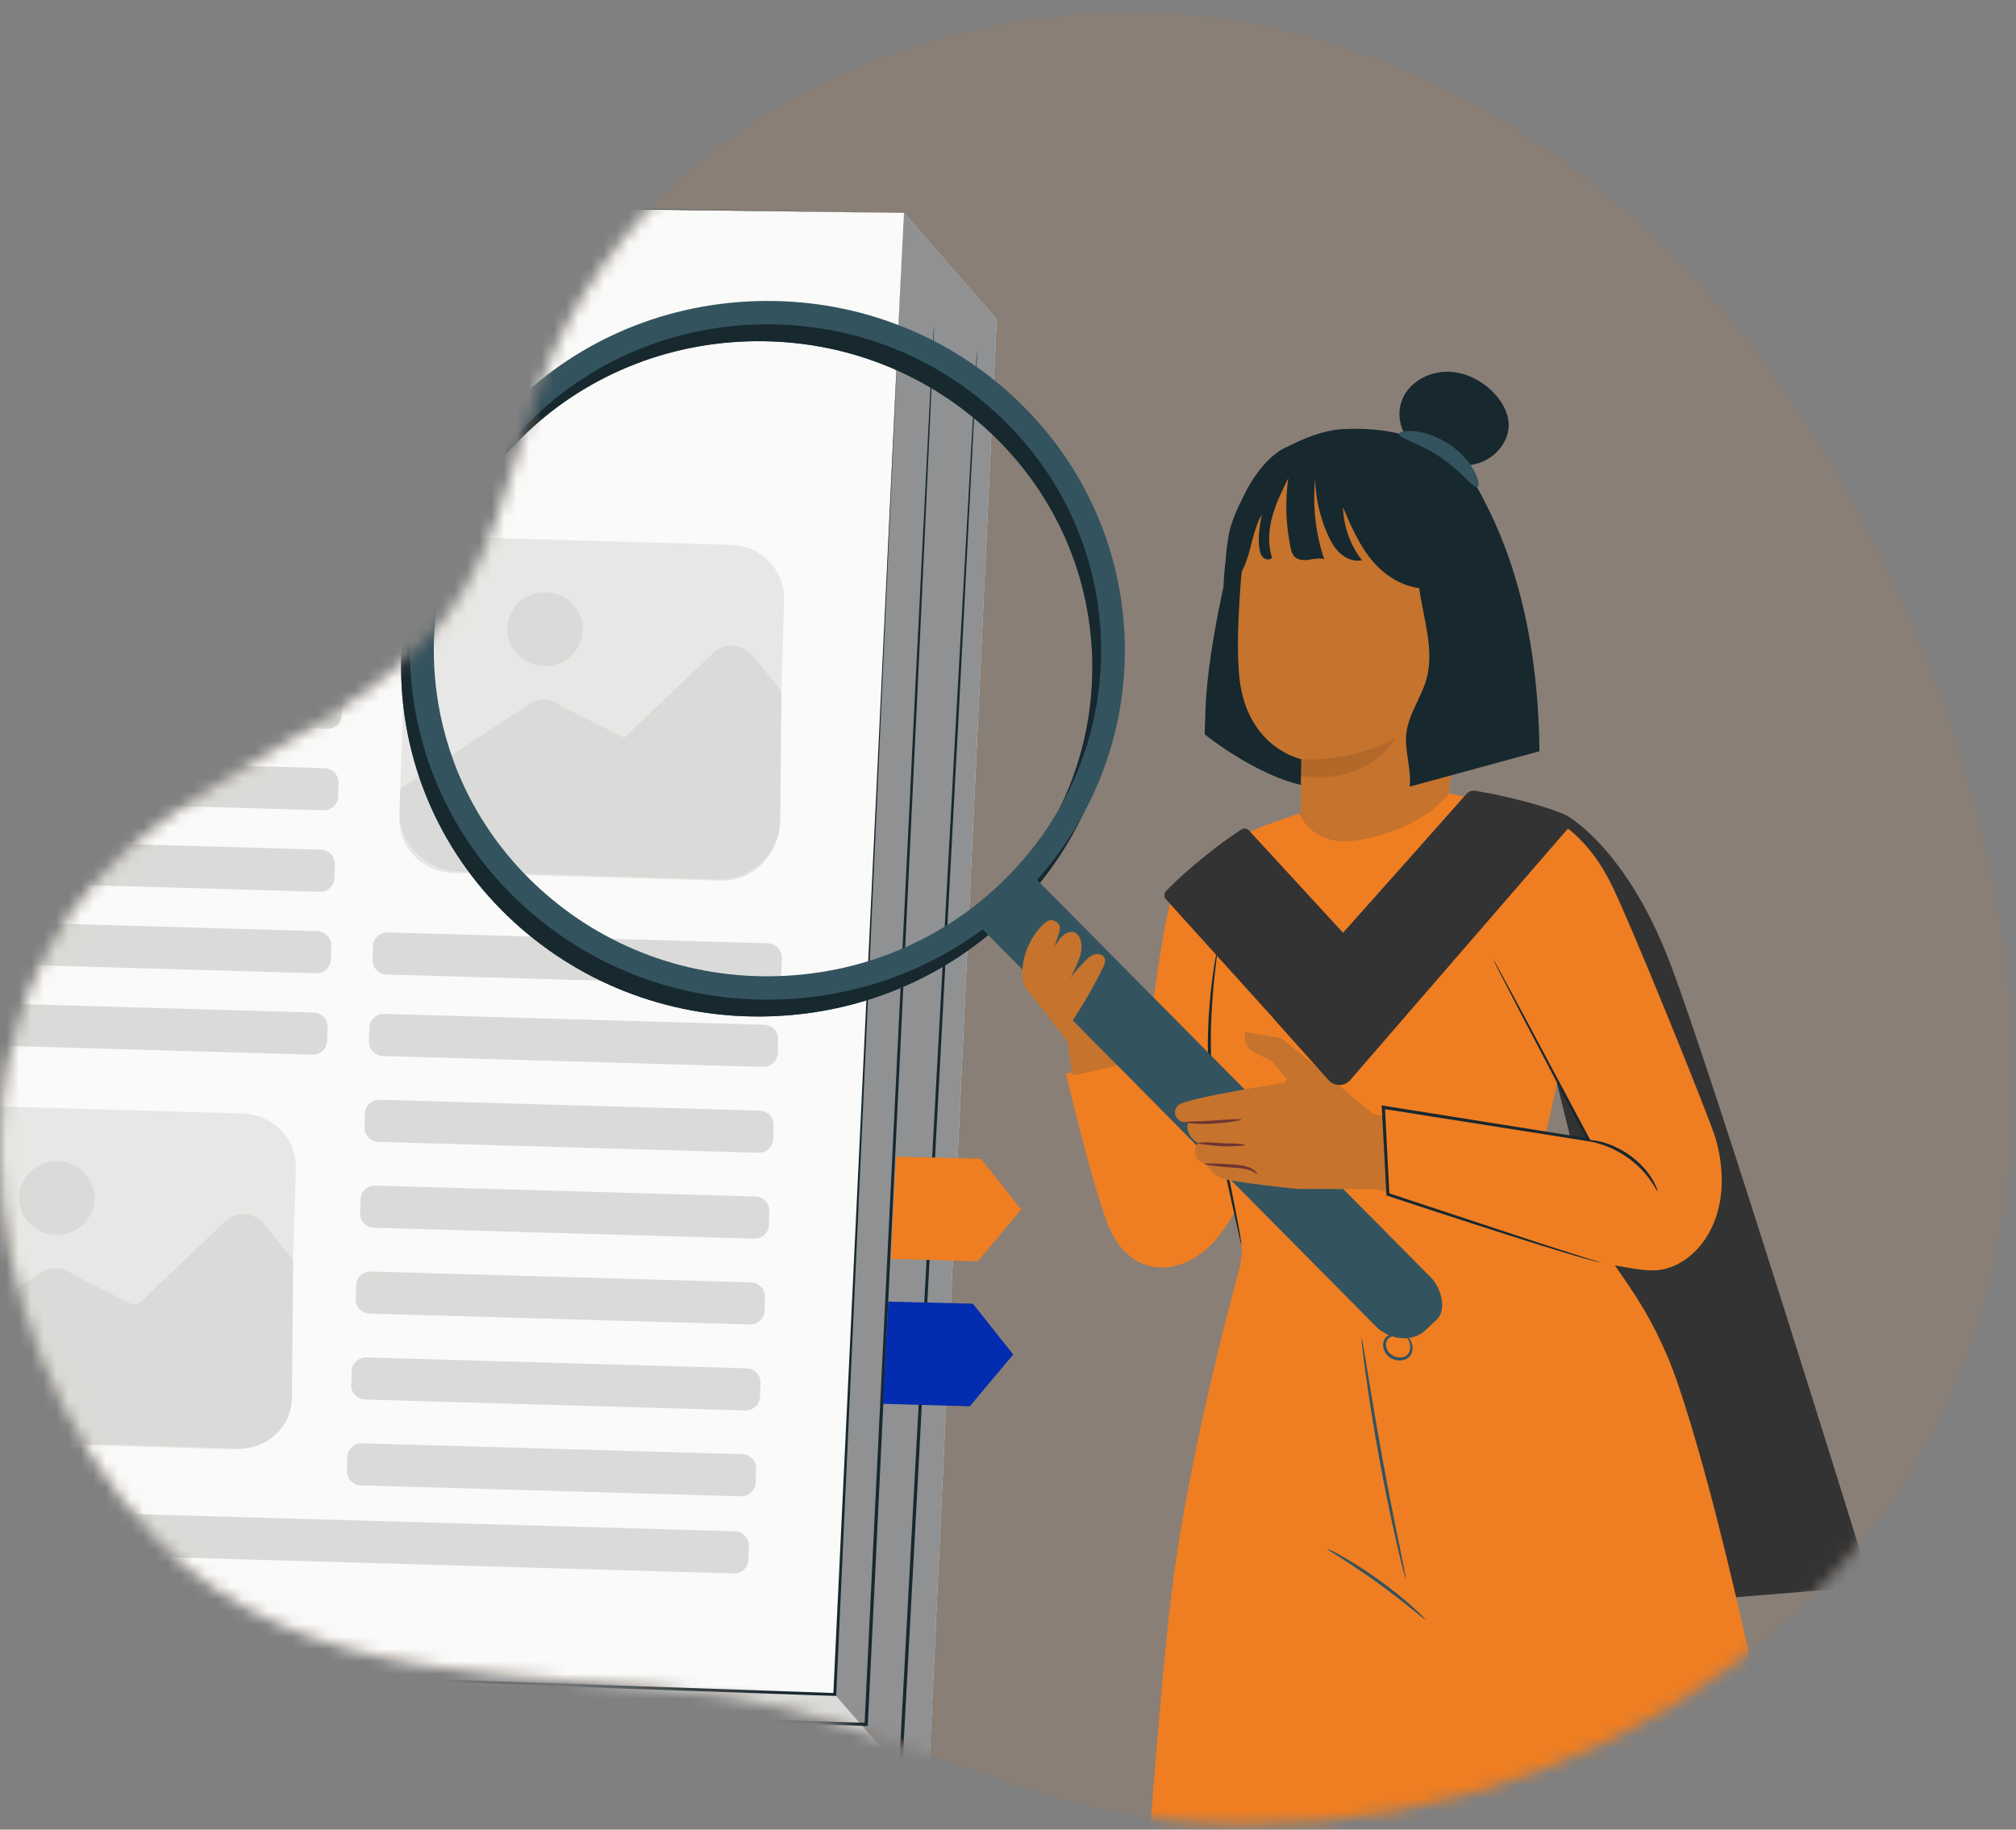 <svg width="162" height="147" viewBox="0 0 162 147" fill="none" xmlns="http://www.w3.org/2000/svg">
<rect x="0" y="0" width="162" height="147" fill="#808080" stroke="none"/>
<path opacity="0.1" d="M100.365 146.539C98.18 146.539 95.993 146.429 93.814 146.206C81.291 144.927 70.687 138.165 58.434 136.311C42.292 133.868 24.341 136.265 12.242 123.306C4.759 115.291 -0.001 103.662 3.19789e-07 92.436C0.001 83.494 3.023 74.809 10.098 68.412C17.295 61.904 26.915 58.641 33.88 51.823C39.677 46.15 40.823 37.867 43.513 30.64C45.999 23.96 50.211 18.133 55.677 13.449C65.1 5.374 78.352 0.995 90.898 0.995C92.987 0.995 95.058 1.117 97.087 1.363C117.167 3.798 134.093 16.94 144.686 33.32C152.83 45.912 159.088 61.31 161.08 76.789C161.519 80.198 161.75 83.611 161.75 86.998C161.747 102.828 156.671 118.107 143.926 129.864C132.235 140.648 116.352 146.539 100.365 146.539Z" fill="#EF7E22"/>
<mask id="mask0_9725_97900" style="mask-type:alpha" maskUnits="userSpaceOnUse" x="0" y="0" width="162" height="147">
<path d="M100.365 146.539C98.18 146.539 95.993 146.429 93.814 146.206C81.291 144.927 70.687 138.165 58.434 136.311C42.292 133.868 24.341 136.265 12.242 123.306C4.759 115.291 -0.001 103.662 3.19789e-07 92.436C0.001 83.494 3.023 74.809 10.098 68.412C17.295 61.904 26.915 58.641 33.88 51.823C39.677 46.15 40.823 37.867 43.513 30.64C45.999 23.96 50.211 18.133 55.677 13.449C65.1 5.374 78.352 0.995 90.898 0.995C92.987 0.995 95.058 1.117 97.087 1.363C117.167 3.798 134.093 16.94 144.686 33.32C152.83 45.912 159.088 61.31 161.08 76.789C161.519 80.198 161.75 83.611 161.75 86.998C161.747 102.828 156.671 118.107 143.926 129.864C132.235 140.648 116.352 146.539 100.365 146.539Z" fill="#EF7E22"/>
</mask>
<g mask="url(#mask0_9725_97900)">
<path d="M125.85 65.5C125.85 65.5 130.617 67.996 134.193 77.353C137.768 86.709 150.348 127.445 150.348 127.445L134.458 128.739C134.458 128.739 122.567 70.244 118.611 67.311L125.85 65.5V65.5Z" fill="#333333"/>
<path d="M129.34 102.289C130.573 104.332 133.386 112.149 134.48 116.142C139.472 134.361 143.695 158.863 145.098 163.856C146.967 170.509 151.152 185.563 153.282 195.587L143.052 199.944C143.052 199.944 129.654 164.686 125.999 156.023C122.211 147.046 115.892 130.113 115.892 130.113L112.242 197.277L102.443 197.572C102.443 197.572 99.092 178.647 97.759 167.335C96.427 156.024 96.278 132.74 96.267 126.83C96.253 119.634 99.447 103.444 99.447 103.444C99.447 103.444 103.269 106.246 110.436 105.174C116.144 104.32 127.978 100.031 127.978 100.031L129.34 102.289" fill="#042CB0"/>
<path d="M99.757 101.336C99.757 101.336 95.584 116.166 94.171 127.805C92.759 139.444 91.17 165.136 91.17 165.136C91.17 165.136 121.803 169.705 146.875 165.136C146.875 165.136 140.525 127.863 134.803 111.102C133.861 108.343 132.545 105.721 130.89 103.302L127.718 98.664L99.757 101.336V101.336Z" fill="#EF7E22"/>
<path d="M80.094 25.658L74.54 144.697L-15.016 142.212L-20.345 133.122L-10.713 22.489L72.633 17.102L80.094 25.658" fill="#DADBD8"/>
<path d="M74.539 144.697L67.078 136.14L72.632 17.102L80.092 25.658L74.539 144.697" fill="#8F9192"/>
<path d="M72.632 17.102L67.079 136.141L-20.345 133.122L-13.731 15.898L72.632 17.102" fill="#FAFAF9"/>
<path d="M72.632 17.104C71.774 17.093 38.688 16.671 -13.733 16.002L-13.628 15.906C-15.469 48.664 -17.749 89.241 -20.216 133.131L-20.34 132.999C-19.885 133.014 -19.391 133.031 -18.897 133.048C11.864 134.114 41.062 135.127 67.083 136.028L66.962 136.137C70.311 65.838 72.584 18.12 72.632 17.104C72.586 18.119 70.406 65.842 67.196 136.148L67.191 136.261L67.075 136.257C41.054 135.362 11.855 134.358 -18.906 133.3C-19.401 133.283 -19.894 133.266 -20.349 133.25L-20.48 133.245L-20.474 133.117C-17.988 89.228 -15.691 48.652 -13.836 15.895L-13.83 15.797L-13.73 15.798C38.689 16.591 71.775 17.091 72.632 17.104" fill="#17282F"/>
<path d="M-3.673 44.603L26.857 45.477C27.498 45.495 28.033 45.003 28.052 44.377L28.085 43.26C28.104 42.634 27.6 42.111 26.959 42.093L-3.571 41.219C-4.212 41.201 -4.747 41.693 -4.766 42.319L-4.799 43.437C-4.818 44.063 -4.314 44.585 -3.673 44.603" fill="#DADBD8"/>
<path d="M-3.961 51.142L26.569 52.016C27.21 52.035 27.745 51.542 27.764 50.916L27.797 49.799C27.816 49.173 27.312 48.651 26.671 48.632L-3.859 47.758C-4.5 47.74 -5.035 48.232 -5.054 48.858L-5.087 49.976C-5.106 50.602 -4.602 51.124 -3.961 51.142" fill="#DADBD8"/>
<path d="M-4.257 57.69L26.273 58.563C26.914 58.582 27.449 58.089 27.468 57.464L27.501 56.346C27.52 55.72 27.016 55.198 26.375 55.18L-4.155 54.305C-4.796 54.287 -5.331 54.78 -5.35 55.406L-5.383 56.523C-5.402 57.149 -4.898 57.671 -4.257 57.69" fill="#DADBD8"/>
<path d="M-4.553 64.228L25.977 65.103C26.618 65.121 27.153 64.628 27.172 64.003L27.205 62.885C27.224 62.259 26.72 61.737 26.079 61.719L-4.451 60.844C-5.092 60.826 -5.627 61.319 -5.646 61.944L-5.679 63.062C-5.698 63.688 -5.193 64.21 -4.553 64.228" fill="#DADBD8"/>
<path d="M-4.845 70.775L25.685 71.649C26.326 71.668 26.861 71.175 26.88 70.549L26.913 69.432C26.932 68.806 26.428 68.284 25.787 68.266L-4.743 67.391C-5.384 67.373 -5.919 67.865 -5.938 68.491L-5.971 69.609C-5.99 70.234 -5.485 70.757 -4.845 70.775" fill="#DADBD8"/>
<path d="M-5.137 77.322L25.393 78.196C26.034 78.215 26.569 77.722 26.587 77.096L26.621 75.978C26.64 75.353 26.136 74.83 25.495 74.812L-5.035 73.938C-5.676 73.92 -6.211 74.412 -6.23 75.038L-6.263 76.155C-6.282 76.781 -5.778 77.304 -5.137 77.322" fill="#DADBD8"/>
<path d="M-5.438 83.861L25.093 84.735C25.733 84.754 26.268 84.261 26.287 83.635L26.32 82.518C26.339 81.891 25.835 81.369 25.194 81.351L-5.336 80.477C-5.977 80.459 -6.512 80.951 -6.53 81.577L-6.564 82.694C-6.583 83.32 -6.079 83.843 -5.438 83.861" fill="#DADBD8"/>
<path d="M31.067 78.299L61.597 79.173C62.238 79.191 62.773 78.698 62.792 78.073L62.825 76.955C62.844 76.329 62.34 75.807 61.699 75.789L31.169 74.915C30.528 74.896 29.993 75.389 29.974 76.014L29.941 77.132C29.922 77.758 30.426 78.28 31.067 78.299" fill="#DADBD8"/>
<path d="M30.775 84.845L61.305 85.72C61.946 85.738 62.481 85.245 62.5 84.619L62.533 83.502C62.552 82.876 62.047 82.354 61.407 82.335L30.877 81.461C30.236 81.443 29.701 81.936 29.682 82.561L29.649 83.679C29.63 84.305 30.134 84.827 30.775 84.845" fill="#DADBD8"/>
<path d="M30.416 91.744L60.946 92.618C61.587 92.636 62.122 92.144 62.141 91.518L62.174 90.4C62.193 89.775 61.689 89.253 61.048 89.234L30.518 88.36C29.877 88.341 29.342 88.834 29.323 89.46L29.29 90.578C29.271 91.203 29.775 91.725 30.416 91.744" fill="#DADBD8"/>
<path d="M30.063 98.643L60.594 99.517C61.234 99.535 61.769 99.043 61.788 98.417L61.821 97.299C61.841 96.673 61.336 96.151 60.695 96.133L30.165 95.258C29.524 95.24 28.989 95.733 28.971 96.359L28.937 97.476C28.918 98.102 29.423 98.624 30.063 98.643" fill="#DADBD8"/>
<path d="M29.712 105.541L60.242 106.415C60.883 106.433 61.417 105.941 61.436 105.315L61.47 104.197C61.489 103.571 60.984 103.049 60.343 103.031L29.814 102.157C29.173 102.138 28.638 102.631 28.619 103.257L28.585 104.374C28.567 105 29.071 105.522 29.712 105.541" fill="#DADBD8"/>
<path d="M29.351 112.447L59.881 113.321C60.522 113.339 61.057 112.847 61.076 112.221L61.109 111.104C61.128 110.477 60.624 109.955 59.983 109.937L29.453 109.063C28.812 109.045 28.277 109.537 28.259 110.163L28.225 111.28C28.206 111.906 28.71 112.429 29.351 112.447" fill="#DADBD8"/>
<path d="M29 119.345L59.53 120.22C60.171 120.238 60.706 119.745 60.724 119.119L60.758 118.002C60.777 117.376 60.272 116.854 59.632 116.835L29.101 115.961C28.461 115.943 27.925 116.436 27.907 117.061L27.874 118.179C27.855 118.805 28.359 119.327 29 119.345" fill="#DADBD8"/>
<path d="M-8.434 124.486L58.947 126.415C59.587 126.434 60.122 125.942 60.141 125.315L60.174 124.198C60.193 123.572 59.689 123.05 59.048 123.031L-8.332 121.102C-8.973 121.084 -9.508 121.576 -9.526 122.203L-9.56 123.32C-9.579 123.945 -9.075 124.468 -8.434 124.486" fill="#DADBD8"/>
<path d="M-3.142 36.08L17.447 36.669C18.088 36.687 18.622 36.195 18.641 35.569L18.675 34.451C18.694 33.826 18.19 33.303 17.549 33.285L-3.04 32.696C-3.681 32.678 -4.216 33.17 -4.234 33.796L-4.268 34.913C-4.287 35.539 -3.783 36.061 -3.142 36.08" fill="#DADBD8"/>
<path d="M-15.517 135.804C-15.517 135.804 -15.373 135.817 -15.091 135.83C-14.803 135.842 -14.385 135.86 -13.838 135.883C-12.73 135.923 -11.103 135.983 -9.002 136.061C-4.784 136.206 1.331 136.417 8.952 136.679C24.208 137.182 45.485 137.884 69.6 138.68L69.729 138.684L69.736 138.557C69.964 133.85 70.205 128.914 70.449 123.89C71.743 96.892 72.915 72.454 73.763 54.759C74.174 45.917 74.507 38.761 74.737 33.809C74.846 31.339 74.931 29.421 74.989 28.112C75.014 27.465 75.034 26.97 75.047 26.63C75.059 26.297 75.058 26.125 75.058 26.125C75.058 26.125 75.04 26.296 75.02 26.629C75 26.969 74.972 27.463 74.935 28.11C74.866 29.418 74.764 31.335 74.633 33.804C74.384 38.755 74.022 45.91 73.575 54.751C72.707 72.445 71.508 96.881 70.183 123.877C69.94 128.902 69.701 133.838 69.473 138.545L69.609 138.423C45.493 137.662 24.214 136.99 8.958 136.509C1.336 136.28 -4.78 136.096 -8.998 135.969C-11.1 135.911 -12.728 135.866 -13.837 135.835C-14.384 135.822 -14.802 135.812 -15.09 135.806C-15.372 135.801 -15.517 135.804 -15.517 135.804" fill="#17282F"/>
<path d="M-8.408 139.369C-8.408 139.369 -8.273 139.382 -8.007 139.395C-7.734 139.408 -7.34 139.425 -6.824 139.448C-5.777 139.49 -4.241 139.551 -2.255 139.631C1.731 139.779 7.514 139.995 14.732 140.264C29.183 140.782 49.374 141.506 72.362 142.329L72.491 142.333L72.498 142.207C72.805 136.528 73.124 130.62 73.451 124.584C74.872 97.945 76.159 73.832 77.091 56.371C77.543 47.647 77.91 40.586 78.163 35.699C78.284 33.262 78.378 31.369 78.442 30.078C78.47 29.439 78.492 28.951 78.507 28.616C78.52 28.286 78.52 28.117 78.52 28.117C78.52 28.117 78.502 28.285 78.48 28.614C78.459 28.95 78.428 29.437 78.388 30.075C78.312 31.366 78.202 33.258 78.06 35.694C77.786 40.58 77.391 47.639 76.903 56.362C75.951 73.821 74.636 97.933 73.184 124.57C72.859 130.607 72.542 136.514 72.236 142.194L72.372 142.073C49.382 141.285 29.19 140.592 14.739 140.097C7.519 139.86 1.735 139.671 -2.252 139.54C-4.238 139.48 -5.775 139.434 -6.823 139.402C-7.339 139.389 -7.733 139.379 -8.006 139.372C-8.272 139.366 -8.408 139.369 -8.408 139.369" fill="#17282F"/>
<path d="M20.536 15.582L21.856 14.32L37.6 14.396L38.363 15.801L20.536 15.582" fill="#333333"/>
<path d="M38.267 23.123L38.362 15.797L20.535 15.578L20.44 22.904L38.267 23.123" fill="#333333"/>
<path d="M38.873 23.366L38.876 23.113C38.88 22.779 38.606 22.505 38.264 22.501L20.439 22.281C20.097 22.277 19.816 22.545 19.812 22.879L19.809 23.131C19.804 23.465 20.078 23.74 20.42 23.744L38.246 23.963C38.588 23.967 38.868 23.7 38.873 23.366" fill="#333333"/>
<path d="M29.572 7.483L29.476 7.485C27.549 7.533 25.944 9.166 25.971 11.051C25.989 12.201 26.584 13.272 27.565 13.917L27.727 14.023L25.284 20.44C25.261 20.5 25.269 20.564 25.305 20.616C25.342 20.668 25.4 20.699 25.465 20.7L33.306 20.796C33.376 20.796 33.429 20.768 33.467 20.718C33.505 20.667 33.515 20.603 33.496 20.544L31.314 14.08L31.478 13.979C32.524 13.34 33.157 12.243 33.172 11.044C33.184 10.079 32.805 9.175 32.101 8.497C31.421 7.841 30.526 7.483 29.572 7.483L29.572 7.483H29.572ZM33.309 21.279H33.3L25.46 21.183C25.235 21.18 25.024 21.07 24.898 20.889C24.77 20.709 24.741 20.478 24.82 20.272L27.129 14.207C26.11 13.465 25.496 12.302 25.477 11.059C25.445 8.877 27.234 7.057 29.464 7.002C30.58 6.97 31.649 7.382 32.449 8.153C33.248 8.924 33.681 9.953 33.667 11.05C33.651 12.35 32.995 13.546 31.904 14.284L33.966 20.393C34.035 20.6 33.998 20.828 33.866 21.004C33.736 21.177 33.528 21.279 33.309 21.279" fill="#33535F"/>
<path d="M38.144 22.499C38.143 22.494 38.081 22.491 37.964 22.489C37.832 22.486 37.663 22.482 37.453 22.476C36.989 22.467 36.35 22.454 35.568 22.438C33.96 22.413 31.77 22.378 29.35 22.339C26.928 22.312 24.738 22.288 23.129 22.271C22.347 22.268 21.708 22.267 21.244 22.266C21.034 22.268 20.864 22.27 20.731 22.271C20.614 22.274 20.553 22.278 20.553 22.282C20.552 22.288 20.614 22.293 20.731 22.3C20.863 22.305 21.033 22.312 21.243 22.321C21.707 22.333 22.346 22.351 23.128 22.372C24.719 22.408 26.918 22.448 29.348 22.482C31.776 22.515 33.975 22.536 35.567 22.539C36.363 22.541 37.007 22.539 37.453 22.532C37.676 22.527 37.848 22.525 37.966 22.518C38.085 22.51 38.145 22.504 38.144 22.499" fill="#33535F"/>
<path d="M38.4 15.648C38.399 15.643 38.337 15.64 38.221 15.638C38.088 15.634 37.919 15.63 37.709 15.625C37.245 15.616 36.606 15.602 35.824 15.587C34.216 15.561 32.026 15.527 29.605 15.488C27.184 15.461 24.993 15.437 23.385 15.419C22.603 15.417 21.964 15.415 21.5 15.414C21.29 15.416 21.12 15.418 20.987 15.419C20.87 15.423 20.809 15.427 20.809 15.431C20.809 15.436 20.87 15.442 20.987 15.448C21.119 15.454 21.289 15.461 21.499 15.47C21.963 15.482 22.602 15.499 23.384 15.52C24.975 15.557 27.174 15.597 29.604 15.63C32.032 15.664 34.231 15.684 35.823 15.688C36.619 15.689 37.263 15.688 37.709 15.68C37.932 15.676 38.104 15.674 38.222 15.666C38.34 15.659 38.401 15.653 38.4 15.648" fill="#33535F"/>
<path d="M18.681 116.448L-2.855 115.831C-5.292 115.761 -7.21 113.775 -7.139 111.395L-6.587 93.029C-6.516 90.649 -4.482 88.776 -2.045 88.846L19.492 89.463C21.929 89.532 23.847 91.518 23.775 93.898L23.224 112.264C23.152 114.644 21.119 116.517 18.681 116.448" fill="#E7E8E5"/>
<path d="M-7.077 109.419C-7.068 109.187 -6.946 108.973 -6.749 108.844L3.191 102.33C3.967 101.724 5.072 101.748 5.819 102.377C5.859 102.411 5.903 102.442 5.95 102.466L10.456 104.724C10.74 104.867 11.085 104.816 11.313 104.598L18.139 98.08C19.046 97.289 20.448 97.405 21.206 98.335L23.396 101.02C23.503 101.15 23.559 101.312 23.558 101.478L23.454 112.324C23.432 114.622 21.479 116.452 19.127 116.38L-3.095 115.693C-5.418 115.622 -7.238 113.718 -7.153 111.449L-7.077 109.419" fill="#DADBD8"/>
<path d="M7.597 96.111C7.674 97.747 6.379 99.133 4.703 99.208C3.028 99.283 1.608 98.018 1.532 96.382C1.455 94.746 2.751 93.359 4.426 93.284C6.101 93.21 7.521 94.475 7.597 96.111Z" fill="#DADBD8"/>
<path d="M57.919 70.76L36.382 70.143C33.945 70.073 32.027 68.087 32.099 65.707L32.65 47.341C32.721 44.961 34.755 43.088 37.193 43.158L58.729 43.775C61.166 43.844 63.084 45.831 63.013 48.211L62.461 66.576C62.39 68.956 60.356 70.829 57.919 70.76" fill="#E7E8E5"/>
<path d="M32.172 63.362L42.426 56.642C43.223 56.02 44.367 56.062 45.114 56.742L50.166 59.275L57.374 52.392C58.281 51.602 59.683 51.718 60.441 52.647L62.795 55.534L62.696 65.916C62.67 68.609 60.381 70.754 57.625 70.669L36.865 70.028C34.142 69.944 32.008 67.713 32.108 65.054L32.172 63.362" fill="#DADBD8"/>
<path d="M46.834 50.416C46.91 52.051 45.614 53.438 43.94 53.513C42.265 53.588 40.845 52.322 40.768 50.687C40.691 49.051 41.987 47.664 43.662 47.589C45.337 47.514 46.757 48.779 46.834 50.416Z" fill="#DADBD8"/>
<path d="M-4.526 36.798C-4.526 36.798 -4.672 36.791 -4.924 36.688C-5.172 36.583 -5.529 36.362 -5.83 35.942C-6.123 35.529 -6.377 34.901 -6.272 34.169C-6.18 33.445 -5.766 32.666 -5.071 32.053C-4.376 31.433 -3.417 31.015 -2.366 30.754C-1.313 30.498 -0.159 30.334 1.062 30.322C3.497 30.29 6.215 30.838 8.676 32.207C9.286 32.557 9.858 32.984 10.29 33.53C10.717 34.074 10.994 34.732 11.014 35.409C11.043 36.09 10.747 36.749 10.291 37.214C9.836 37.686 9.257 37.986 8.683 38.2C7.52 38.625 6.342 38.691 5.267 38.739C4.184 38.774 3.175 38.721 2.261 38.612C0.432 38.392 -1.001 37.962 -1.963 37.617C-2.445 37.443 -2.812 37.291 -3.056 37.178C-3.301 37.066 -3.428 37.004 -3.424 36.996C-3.42 36.988 -3.287 37.035 -3.036 37.131C-2.785 37.229 -2.413 37.366 -1.929 37.524C-0.963 37.84 0.468 38.24 2.282 38.435C3.188 38.532 4.189 38.574 5.259 38.53C6.324 38.475 7.485 38.399 8.599 37.983C9.15 37.774 9.696 37.485 10.111 37.049C10.527 36.621 10.788 36.031 10.761 35.416C10.743 34.802 10.486 34.189 10.087 33.682C9.683 33.173 9.138 32.764 8.545 32.424C6.136 31.083 3.459 30.534 1.065 30.553C-0.137 30.559 -1.276 30.713 -2.314 30.956C-3.347 31.204 -4.277 31.601 -4.95 32.185C-5.623 32.764 -6.029 33.503 -6.129 34.188C-6.243 34.878 -6.017 35.481 -5.747 35.887C-5.47 36.299 -5.137 36.525 -4.902 36.643C-4.663 36.758 -4.522 36.784 -4.526 36.798" fill="#17282F"/>
<path d="M71.376 104.578L78.177 104.744L81.421 108.828L77.929 112.988L70.95 112.788L71.376 104.578" fill="#042CB0"/>
<path d="M72.019 92.93L78.82 93.095L82.065 97.179L78.572 101.34L71.594 101.14L72.019 92.93" fill="#EF7E22"/>
<path d="M99.308 43.055C99.308 43.055 97.06 51.259 96.867 57.065L96.803 58.999C96.803 58.999 101.761 63.02 105.92 63.267L109.405 54.897L99.308 43.055" fill="#17282F"/>
<path d="M121.33 48.086C120.382 44.084 120.018 39.426 116.61 36.817C114.082 34.88 111.201 34.34 107.99 34.472C106.41 34.536 104.625 35.249 103.248 36.01C101.36 37.053 100.56 39.17 99.649 41.093C97.825 44.945 98.056 50.161 99.292 51.611L115.775 60.112C119.066 58.439 121.128 57.773 121.654 53.488C121.876 51.685 121.749 49.855 121.33 48.086" fill="#17282F"/>
<path d="M116.438 39.997L106.064 37.008C102.723 36.532 100.329 40.482 99.984 43.763C99.601 47.407 99.281 51.872 99.614 54.615C100.285 60.131 104.559 60.994 104.559 60.994C104.561 60.976 104.569 61.077 104.535 62.706L104.523 66.063C104.479 67.13 104.67 67.489 105.339 68.335C106.869 70.271 109.658 70.53 112.945 69.341C114.851 68.653 116.176 67.268 116.322 65.381L118.125 42.021C118.186 41.021 117.453 40.142 116.438 39.997" fill="#C5732D"/>
<path opacity="0.1" d="M104.536 60.989C104.536 60.989 108.303 61.372 112.133 59.32C112.133 59.32 110.12 63.085 104.522 62.356L104.536 60.989" fill="black"/>
<path d="M106.029 36.414L106.003 36.534L106.022 36.542L106.029 36.414Z" fill="#17282F"/>
<path d="M113.277 63.202C113.436 61.764 112.843 60.32 113.015 58.885C113.197 57.362 114.207 56.057 114.622 54.579C115.285 52.211 114.375 49.693 114.041 47.246C112.636 47.077 111.326 46.253 110.39 45.188C109.264 43.906 108.583 42.318 107.92 40.758C107.96 42.286 108.502 43.8 109.447 45.019C108.824 45.146 108.166 44.886 107.698 44.464C107.229 44.042 106.923 43.478 106.671 42.906C106.061 41.522 105.729 40.026 105.676 38.52C105.469 40.674 105.714 42.87 106.41 44.925C106.018 44.806 105.596 44.913 105.189 44.97C104.782 45.028 104.315 45.016 104.028 44.729C103.836 44.537 103.766 44.261 103.71 43.998C103.323 42.167 103.259 40.27 103.524 38.418C103.022 39.419 102.526 40.432 102.236 41.51C101.946 42.588 101.87 43.746 102.212 44.81C102.05 45.01 101.707 44.978 101.515 44.805C101.323 44.632 101.25 44.369 101.21 44.116C101.062 43.196 101.228 42.257 101.395 41.339C100.833 42.311 100.647 43.438 100.336 44.512C100.026 45.586 99.532 46.687 98.576 47.299C98.41 45.692 98.469 44.595 98.716 43.091C98.905 41.942 99.463 40.802 99.979 39.752C100.557 38.576 101.359 37.424 102.256 36.657C103.91 35.242 104.601 35.852 105.657 36.391L105.783 36.442L105.791 36.366L105.838 36.146C108.588 35.542 111.504 35.675 114.184 36.528C116.175 37.162 116.358 41.349 116.843 39.359C117.137 38.155 118.735 39.254 118.755 39.289C121.103 43.426 123.593 49.989 123.707 60.358L113.277 63.202V63.202Z" fill="#17282F"/>
<path d="M120.074 31.605C119.135 30.604 117.813 29.912 116.423 29.869C115.033 29.827 113.604 30.494 112.897 31.663C112.19 32.832 112.329 34.474 113.331 35.415L115.067 36.771C116.26 37.413 117.737 37.625 119.008 37.144C120.278 36.663 121.265 35.422 121.233 34.091C121.209 33.161 120.718 32.291 120.074 31.605" fill="#17282F"/>
<path d="M118.736 39.131C118.4 39.284 117.45 37.863 115.754 36.746C114.084 35.592 112.387 35.228 112.415 34.867C112.43 34.703 112.908 34.57 113.682 34.648C114.45 34.722 115.503 35.05 116.486 35.712C117.468 36.375 118.154 37.221 118.497 37.897C118.846 38.576 118.888 39.059 118.736 39.131" fill="#33535F"/>
<path d="M94.61 84.195L101.109 78.25L105.513 85.081C105.425 85.693 99.812 97.505 97.382 99.953C94.61 102.745 90.83 102.529 89.162 98.673C87.848 95.633 85.666 86.273 85.666 86.273L94.61 84.195" fill="#EF7E22"/>
<path d="M101.694 66.312C100.142 66.859 96.57 68.765 95.53 70.016C95.026 70.622 94.538 71.308 94.217 71.998C93.404 73.745 91.858 86.7 91.858 86.7L98.781 91.595L104.807 68.937L104.423 65.344L101.694 66.312" fill="#EF7E22"/>
<path d="M99.397 103.713L99.833 100.367C99.833 100.367 98.499 94.396 98.009 89.212C97.23 80.972 99.43 75.85 99.731 74.981C99.902 74.489 104.422 65.345 104.422 65.345C104.422 65.345 105.372 68.161 109.186 67.495C114.506 66.566 116.444 63.75 116.444 63.75L123.317 65.202C123.317 65.202 125.995 75.705 126.389 79.185C126.601 81.05 124.083 91.596 124.083 91.596L128.137 97.518C128.258 97.809 126.376 105.902 126.008 106.236C125.639 106.571 119.046 108.066 118.964 108.342C118.882 108.618 106.394 113.723 106.402 113.514C106.41 113.306 100.393 106.327 100.393 106.327L99.397 103.713Z" fill="#EF7E22"/>
<path d="M97.843 76.234C97.851 76.236 97.845 76.32 97.827 76.479C97.804 76.667 97.776 76.896 97.742 77.174C97.668 77.777 97.564 78.65 97.472 79.731C97.301 81.891 97.124 84.901 97.634 88.178C98.078 91.461 98.727 94.398 99.145 96.533C99.358 97.6 99.52 98.466 99.623 99.066C99.667 99.342 99.704 99.571 99.734 99.758C99.756 99.916 99.763 100.001 99.754 100.002C99.745 100.004 99.721 99.922 99.683 99.767C99.64 99.582 99.588 99.357 99.525 99.084C99.385 98.452 99.196 97.602 98.967 96.569C98.503 94.444 97.825 91.508 97.379 88.211C96.865 84.912 97.072 81.873 97.291 79.715C97.406 78.632 97.538 77.76 97.643 77.16C97.696 76.86 97.741 76.628 97.776 76.471C97.81 76.314 97.834 76.233 97.843 76.234" fill="#17282F"/>
<path d="M109.417 107.5C109.4 107.502 109.421 107.777 109.474 108.271C109.527 108.766 109.616 109.48 109.736 110.361C109.976 112.124 110.351 114.553 110.84 117.224C111.329 119.895 111.84 122.301 112.241 124.035C112.44 124.902 112.61 125.602 112.737 126.084C112.862 126.566 112.94 126.83 112.957 126.827C112.974 126.823 112.93 126.551 112.834 126.063C112.727 125.533 112.586 124.838 112.417 123.998C112.061 122.256 111.58 119.848 111.091 117.18C110.603 114.512 110.2 112.09 109.915 110.336C109.776 109.492 109.66 108.792 109.573 108.258C109.489 107.768 109.435 107.498 109.417 107.5" fill="#33535F"/>
<path d="M112.916 107.363C112.93 107.363 112.901 107.242 112.726 107.167C112.556 107.096 112.288 107.075 111.979 107.144C111.824 107.179 111.657 107.233 111.49 107.339C111.315 107.452 111.194 107.655 111.156 107.87C111.075 108.302 111.281 108.813 111.717 109.085C112.14 109.357 112.694 109.385 113.082 109.146C113.277 109.03 113.409 108.83 113.46 108.649C113.515 108.464 113.517 108.287 113.496 108.131C113.453 107.817 113.305 107.587 113.166 107.474C113.025 107.36 112.919 107.351 112.916 107.363C112.907 107.383 112.994 107.423 113.096 107.542C113.196 107.66 113.3 107.871 113.317 108.148C113.334 108.416 113.261 108.782 112.96 108.949C112.659 109.125 112.205 109.102 111.857 108.877C111.506 108.661 111.336 108.246 111.388 107.908C111.413 107.738 111.494 107.593 111.613 107.507C111.741 107.417 111.889 107.356 112.025 107.314C112.301 107.23 112.542 107.225 112.693 107.259C112.847 107.293 112.897 107.375 112.916 107.363" fill="#33535F"/>
<path d="M106.651 124.44C106.633 124.471 107.096 124.76 107.837 125.233C108.578 125.707 109.592 126.373 110.679 127.155C111.765 127.938 112.717 128.688 113.398 129.24C114.081 129.791 114.5 130.138 114.525 130.111C114.548 130.087 114.172 129.695 113.517 129.107C112.863 128.519 111.923 127.743 110.83 126.955C109.737 126.168 108.7 125.52 107.932 125.084C107.163 124.647 106.667 124.412 106.651 124.44" fill="#33535F"/>
<path d="M86.992 76.234L91.712 80.996L91.903 85.142L86.425 86.373H86.146L85.792 83.696L82.634 79.597L86.992 76.234" fill="#C5732D"/>
<path d="M42.629 72.716C47.856 77.498 54.678 80.006 61.838 79.777C68.996 79.548 75.636 76.61 80.533 71.505C85.43 66.399 87.998 59.737 87.763 52.745C87.53 45.753 84.521 39.269 79.293 34.487C74.065 29.704 67.243 27.197 60.084 27.426C52.925 27.654 46.285 30.592 41.388 35.697C35.255 42.092 33.048 50.72 34.672 58.723C35.723 63.909 38.384 68.834 42.628 72.716H42.629V72.716ZM81.938 72.79C76.69 78.262 69.573 81.41 61.901 81.655C54.228 81.901 46.916 79.213 41.313 74.087C29.746 63.506 29.15 45.708 39.984 34.413C45.232 28.94 52.348 25.792 60.021 25.547C67.694 25.302 75.006 27.989 80.609 33.114C85.158 37.276 88.01 42.552 89.138 48.112C90.877 56.688 88.511 65.936 81.938 72.79" fill="#33535F"/>
<path d="M42.629 72.716C47.856 77.498 54.678 80.006 61.838 79.777C68.996 79.548 75.636 76.61 80.533 71.505C85.43 66.399 87.998 59.737 87.763 52.745C87.53 45.753 84.521 39.269 79.293 34.487C74.065 29.704 67.243 27.197 60.084 27.426C52.925 27.654 46.285 30.592 41.388 35.697C35.255 42.092 33.048 50.72 34.672 58.723C35.723 63.909 38.384 68.834 42.628 72.716H42.629V72.716ZM81.938 72.79C76.69 78.262 69.573 81.41 61.901 81.655C54.228 81.901 46.916 79.213 41.313 74.087C29.746 63.506 29.15 45.708 39.984 34.413C45.232 28.94 52.348 25.792 60.021 25.547C67.694 25.302 75.006 27.989 80.609 33.114C85.158 37.276 88.01 42.552 89.138 48.112C90.877 56.688 88.511 65.936 81.938 72.79" fill="#17282F"/>
<path d="M43.333 71.364C48.561 76.146 55.382 78.654 62.541 78.425C69.701 78.196 76.341 75.258 81.237 70.153C86.134 65.047 88.702 58.385 88.467 51.394C88.234 44.401 85.226 37.917 79.997 33.135C74.769 28.352 67.947 25.845 60.788 26.074C53.629 26.302 46.989 29.24 42.093 34.346C35.959 40.741 33.752 49.368 35.375 57.371C36.427 62.557 39.089 67.482 43.333 71.364L43.333 71.364V71.364ZM82.642 71.438C77.393 76.91 70.278 80.059 62.605 80.304C54.932 80.549 47.62 77.861 42.017 72.736C30.45 62.155 29.854 44.356 40.688 33.061C45.936 27.589 53.052 24.44 60.725 24.195C68.398 23.95 75.71 26.637 81.313 31.763C85.862 35.924 88.714 41.201 89.841 46.761C91.581 55.336 89.214 64.584 82.642 71.438" fill="#33535F"/>
<path d="M114.548 106.876L115.463 106.012C116.279 105.241 115.822 103.479 114.965 102.623L82.856 70.211L78.562 74.267L110.624 106.631C111.707 107.669 113.499 107.869 114.548 106.876" fill="#33535F"/>
<path d="M84.96 74.117C84.808 73.977 84.511 73.889 84.311 73.948C84.11 74.008 83.948 74.15 83.801 74.296C82.757 75.331 82.15 76.774 82.147 78.228C82.145 78.851 82.315 79.565 82.882 79.849L83.528 79.484C83.728 79.232 84.324 78.811 84.404 78.501C84.737 77.199 84.259 77.254 85.095 74.995C85.177 74.773 85.267 74.402 84.96 74.117" fill="#C5732D"/>
<path d="M84.805 75.965C84.986 75.656 85.189 75.356 85.444 75.143C85.699 74.929 86.016 74.81 86.293 74.895C86.738 75.031 86.955 75.657 86.904 76.24C86.853 76.822 86.599 77.369 86.35 77.895C85.822 79.014 85.293 80.133 84.764 81.253L84.457 81.032C84.238 81.242 83.918 81.134 83.772 80.885C83.625 80.636 83.61 80.295 83.621 79.971C83.666 78.572 84.106 77.157 84.805 75.965" fill="#C5732D"/>
<path d="M85.587 79.317C85.952 78.529 86.561 77.871 87.175 77.238C87.388 77.018 87.616 76.791 87.912 76.692C88.209 76.591 88.594 76.663 88.741 76.929C88.881 77.184 88.757 77.493 88.629 77.753C87.833 79.371 86.92 80.937 85.898 82.435L84.949 81.502C84.52 80.745 85.222 80.105 85.587 79.317" fill="#C5732D"/>
<path d="M111.199 89.67L110.328 89.49L105.772 85.698L103.279 83.652C103.07 83.481 102.818 83.368 102.549 83.324L100.081 82.922C100.081 82.922 99.695 83.971 100.82 84.575L102.173 85.258L103.41 86.686L103.251 86.996C103.251 86.996 95.142 88.225 94.636 88.829C94.129 89.433 94.635 89.983 94.861 90.092C95.085 90.202 95.479 90.147 95.479 90.147C95.479 90.147 95.085 91.081 96.266 91.85C96.266 91.85 95.367 93.004 96.942 93.553C96.942 93.553 97.391 94.432 98.291 94.707C99.191 94.981 104.028 95.53 104.535 95.53C105.041 95.53 110.349 95.538 110.349 95.538L111.516 95.725L111.199 89.67" fill="#C5732D"/>
<path d="M95.295 90.159C95.288 90.224 96.295 90.36 97.538 90.277C98.777 90.188 99.763 90.018 99.757 89.956C99.751 89.881 98.747 89.941 97.522 90.029C96.299 90.11 95.3 90.086 95.295 90.159" fill="#6F3430"/>
<path d="M96.267 91.85C96.267 91.886 96.477 91.913 96.816 91.957C97.154 91.999 97.621 92.064 98.149 92.095C98.681 92.129 99.157 92.08 99.494 92.067C99.835 92.045 100.039 92.05 100.048 92.018C100.058 91.983 99.843 91.913 99.496 91.891C99.148 91.859 98.677 91.879 98.164 91.846C97.647 91.816 97.173 91.778 96.827 91.781C96.48 91.782 96.266 91.817 96.267 91.85" fill="#6F3430"/>
<path d="M96.782 93.519C96.777 93.587 97.756 93.715 98.969 93.805C99.577 93.842 100.112 93.889 100.465 94.032C100.823 94.163 100.986 94.35 101.018 94.323C101.043 94.311 100.919 94.064 100.541 93.871C100.169 93.67 99.591 93.594 98.988 93.557C97.775 93.467 96.788 93.45 96.782 93.519" fill="#6F3430"/>
<path d="M123.318 65.203C123.318 65.203 126.745 65.78 129.344 70.768C130.781 73.525 137.494 90.106 137.892 91.56C139.596 97.781 136.3 101.79 133.126 102.063C129.632 102.363 111.566 96.67 111.566 96.67L111.167 89.131L127.647 91.575L119.729 76.566C119.729 76.566 119.426 66.57 123.318 65.203" fill="#EF7E22"/>
<path d="M124.056 65.502C124.08 65.542 123.59 65.818 122.907 66.392C122.223 66.963 121.376 67.873 120.717 69.051C120.064 70.232 119.743 71.421 119.625 72.292C119.503 73.165 119.533 73.716 119.486 73.718C119.468 73.719 119.448 73.582 119.428 73.333C119.402 73.083 119.405 72.719 119.444 72.272C119.479 71.823 119.578 71.294 119.74 70.721C119.915 70.151 120.158 69.538 120.491 68.931C120.831 68.328 121.225 67.795 121.62 67.343C122.024 66.897 122.424 66.528 122.79 66.255C123.154 65.98 123.465 65.779 123.693 65.665C123.919 65.545 124.047 65.487 124.056 65.502" fill="#17282F"/>
<path d="M133.188 95.698C133.212 95.691 133.103 95.279 132.744 94.694C132.392 94.108 131.757 93.377 130.89 92.77C130.021 92.166 129.106 91.819 128.425 91.683C127.741 91.542 127.307 91.576 127.308 91.601C127.305 91.644 127.73 91.674 128.381 91.854C129.032 92.029 129.901 92.389 130.742 92.973C131.58 93.56 132.212 94.245 132.593 94.79C132.979 95.333 133.146 95.715 133.188 95.698" fill="#17282F"/>
<path d="M128.6 101.418C128.599 101.421 128.571 101.417 128.515 101.406C128.448 101.392 128.367 101.376 128.268 101.355C128.049 101.311 127.733 101.218 127.319 101.109C126.496 100.875 125.297 100.517 123.787 100.048C120.77 99.107 116.505 97.732 111.491 96.076L111.415 96.05L111.411 95.972C111.294 93.802 111.167 91.438 111.035 88.971L111.026 88.817L111.183 88.842C112.482 89.048 113.848 89.263 115.237 89.483C119.706 90.195 123.937 90.869 127.665 91.464L127.543 91.627C125.302 87.343 123.41 83.726 122.07 81.162C121.417 79.897 120.899 78.892 120.536 78.187C120.367 77.852 120.235 77.589 120.137 77.395C120.049 77.215 120.006 77.12 120.012 77.117C120.018 77.114 120.072 77.204 120.172 77.379C120.277 77.568 120.419 77.826 120.601 78.154C120.979 78.853 121.516 79.848 122.194 81.101C123.555 83.654 125.475 87.257 127.75 91.523L127.856 91.724L127.628 91.688C123.899 91.101 119.666 90.435 115.196 89.731C113.807 89.511 112.442 89.294 111.142 89.088L111.29 88.959C111.416 91.425 111.537 93.79 111.648 95.96L111.568 95.856C116.568 97.511 120.816 98.916 123.832 99.914C125.323 100.391 126.509 100.771 127.341 101.037C127.751 101.158 128.064 101.262 128.277 101.318C128.375 101.346 128.453 101.369 128.519 101.387C128.573 101.404 128.601 101.414 128.6 101.418" fill="#17282F"/>
<path d="M100.368 66.729L111.167 78.468L104.545 84.266L93.698 72.259C93.529 72.072 93.527 71.792 93.695 71.604C94.364 70.849 97.168 68.298 99.758 66.645C99.955 66.52 100.216 66.554 100.368 66.729V66.729Z" fill="#333333"/>
<path d="M117.832 63.794C115.888 65.993 104.855 78.462 102.417 80.981C102.17 81.237 102.163 81.634 102.399 81.9L106.767 86.794C107.226 87.309 108.047 87.302 108.498 86.78L126.028 66.534C126.324 66.192 126.209 65.672 125.798 65.475C124.843 65.019 121.958 64.105 118.569 63.535C118.294 63.488 118.015 63.588 117.832 63.794Z" fill="#333333"/>
</g>
</svg>
